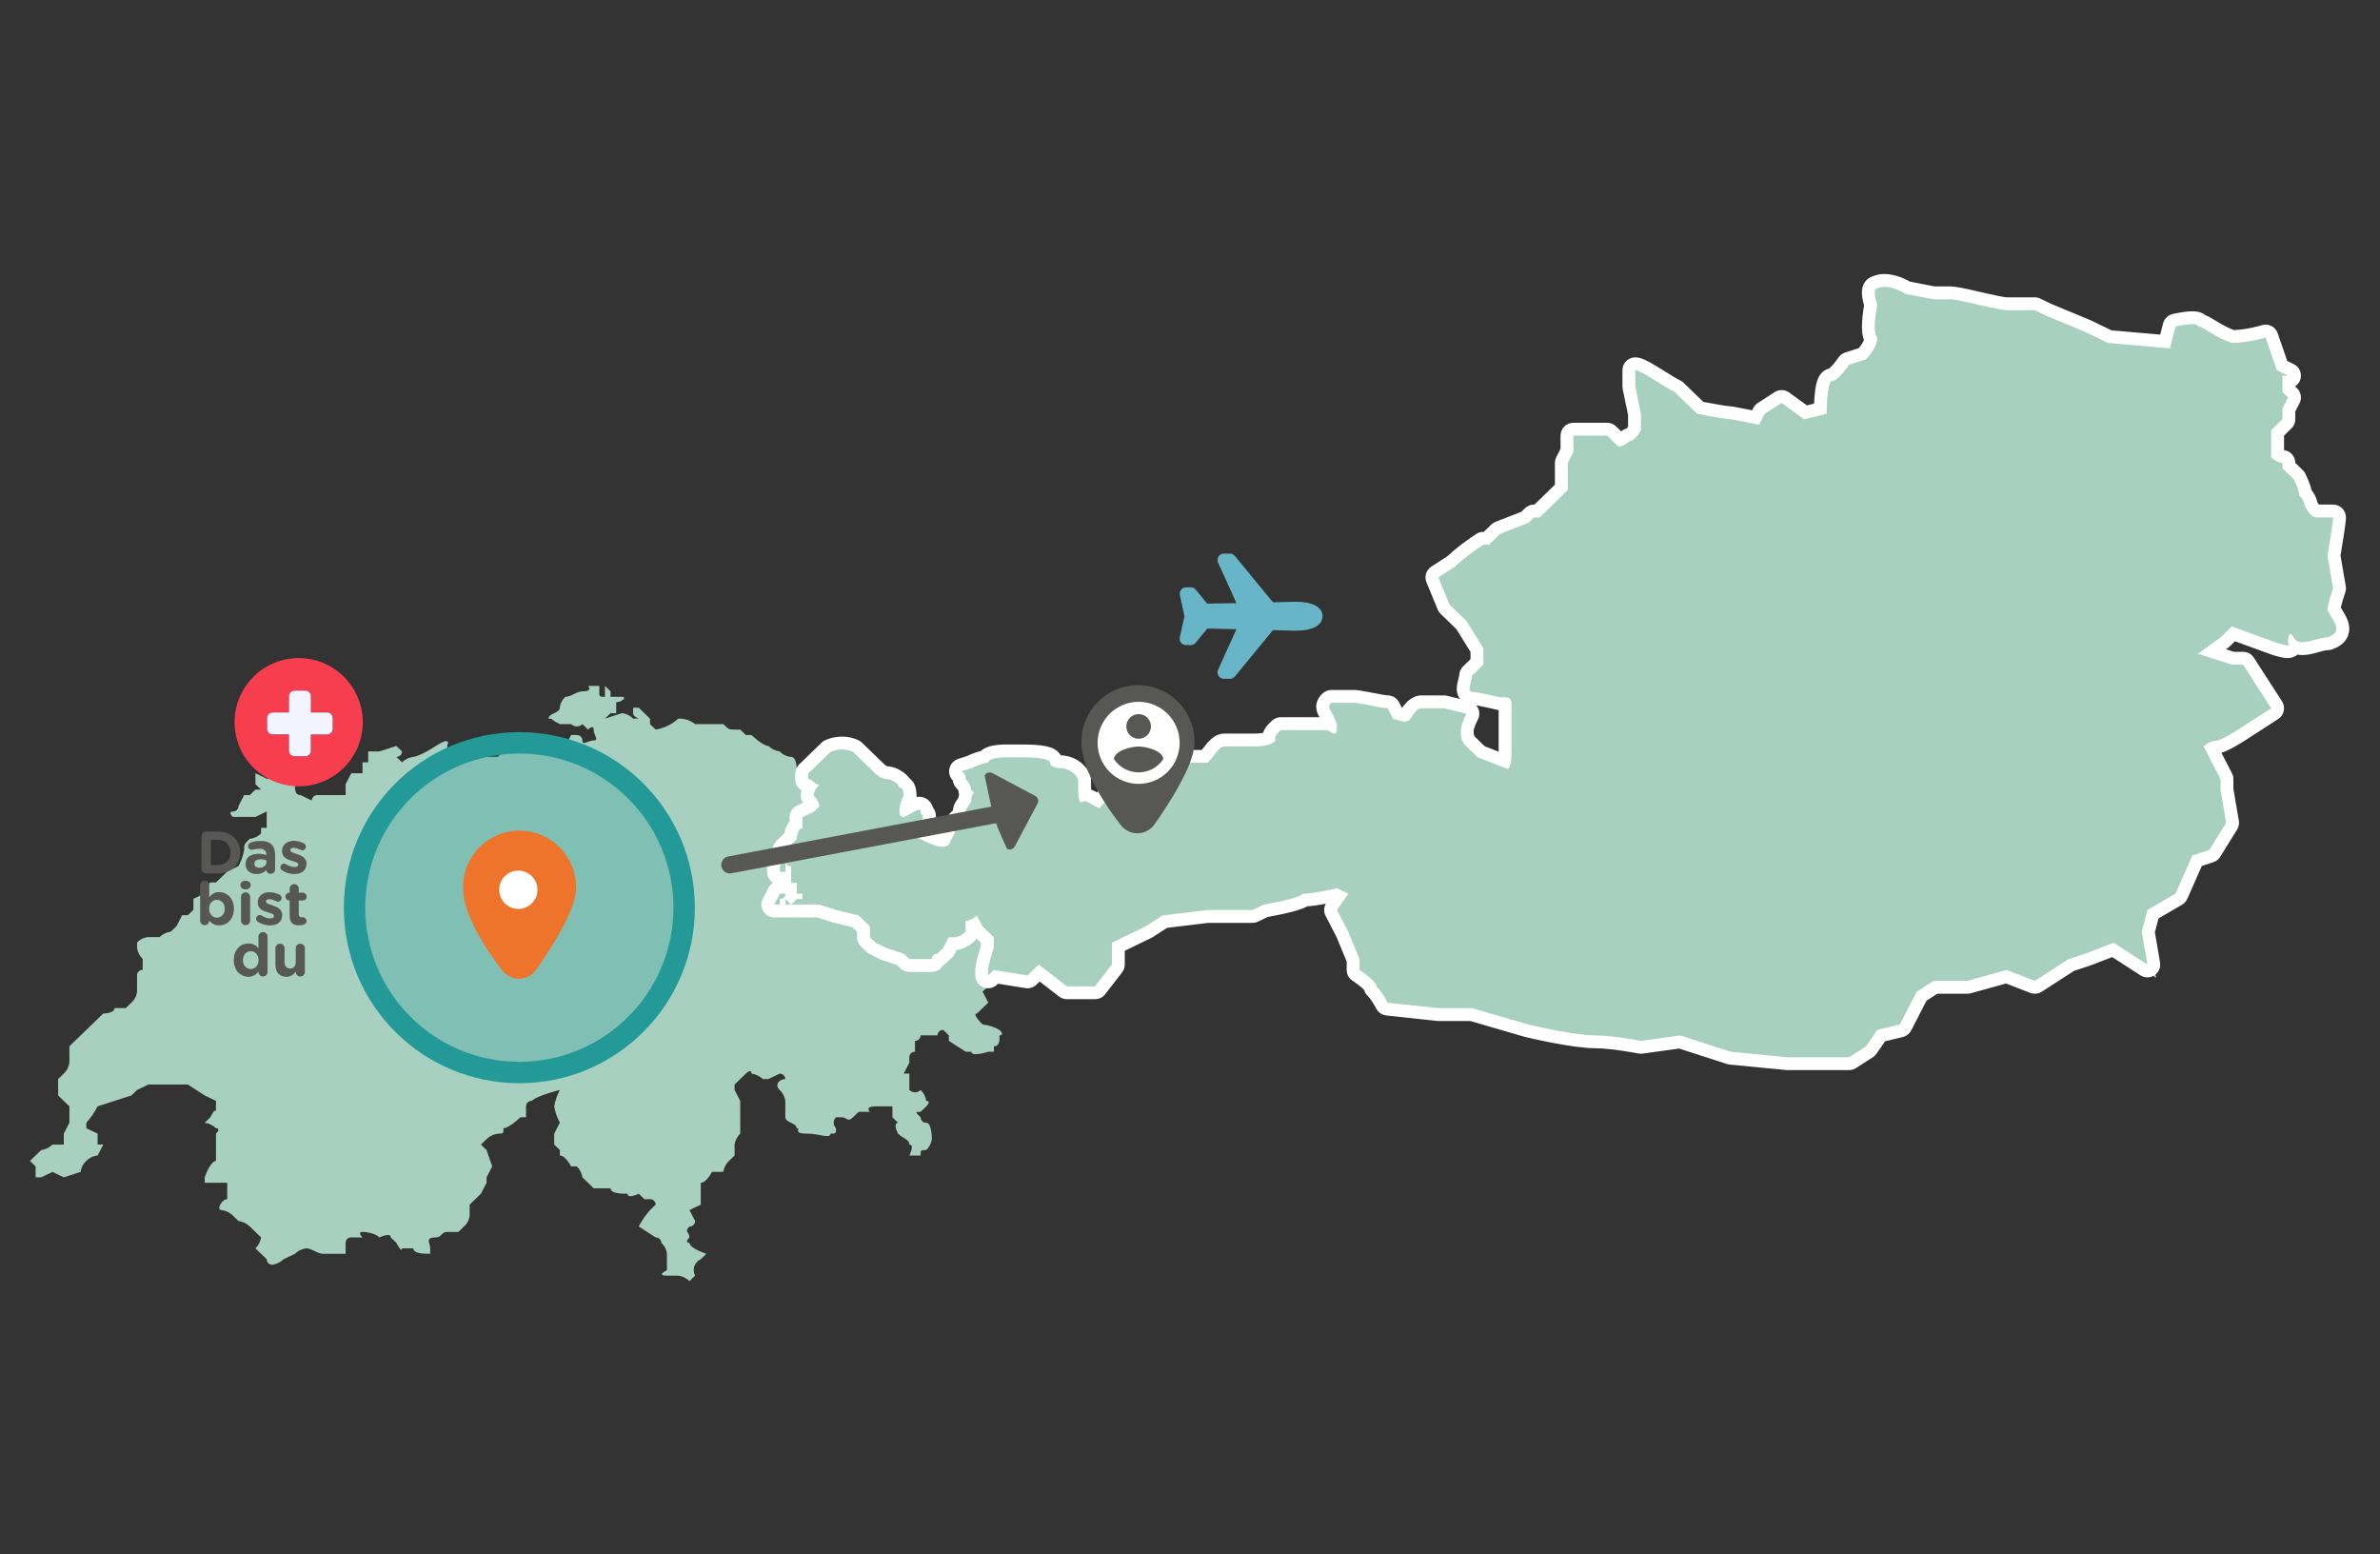 <svg width="556" height="363" viewBox="0 0 556 363" fill="none" xmlns="http://www.w3.org/2000/svg">
<rect x="0" y="0" width="556" height="363" fill="#333333" stroke="none"/>
<g id="visual_CH-Int_de">
<g id="Frame" clip-path="url(#clip0)">
<path id="Path 922" fill-rule="evenodd" clip-rule="evenodd" d="M47.824 255.855L50.454 257.128V259.679C50.454 259.679 50.454 258.404 49.137 260.954L47.82 262.229C48.813 262.359 49.736 262.807 50.454 263.505C50.454 263.505 51.771 263.505 50.454 264.78V271.155C49.137 271.155 47.82 274.981 47.82 274.981V276.255H53.088V280.085C51.771 280.085 50.454 282.636 51.771 282.636C52.763 282.766 53.687 283.213 54.404 283.911L55.721 285.186C56.714 285.316 57.637 285.763 58.355 286.461L60.989 289.012C60.847 289.985 60.383 290.883 59.672 291.563L62.306 294.114C62.304 294.286 62.337 294.456 62.403 294.614C62.469 294.773 62.566 294.916 62.69 295.036C62.813 295.155 62.959 295.248 63.12 295.309C63.28 295.37 63.452 295.398 63.623 295.39C64.616 295.26 65.54 294.812 66.257 294.114L68.891 292.839C69.609 292.141 70.532 291.694 71.525 291.564C72.842 291.564 74.159 292.839 75.476 292.839H80.743V290.288C80.741 290.116 80.774 289.946 80.84 289.788C80.906 289.63 81.004 289.486 81.127 289.367C81.25 289.248 81.397 289.155 81.557 289.094C81.718 289.033 81.889 289.006 82.06 289.013H84.694C84.694 289.013 83.377 287.738 84.694 287.738C84.694 287.738 87.328 287.738 88.645 289.013C88.645 289.013 91.279 287.738 91.279 289.013L92.596 290.288C92.596 290.288 93.913 292.839 93.913 291.563H96.547C96.547 292.838 99.181 292.838 100.498 292.838V291.563C100.498 290.288 99.181 289.012 101.815 289.012C103.132 289.012 103.132 287.737 104.448 287.737H107.082L108.399 286.462C109.147 285.811 109.618 284.898 109.716 283.911V281.36L111.033 280.085L112.35 278.81L113.667 276.259V274.983L114.984 272.432L113.667 268.606L112.354 267.331L113.671 266.056C114.389 265.358 115.313 264.911 116.305 264.781C117.622 264.781 117.622 264.781 117.622 263.506C118.939 263.506 121.573 260.955 121.573 260.955H122.89V258.403C122.888 258.231 122.921 258.061 122.987 257.903C123.053 257.745 123.151 257.601 123.274 257.482C123.397 257.363 123.544 257.27 123.704 257.209C123.864 257.148 124.036 257.121 124.207 257.128C125.524 255.853 130.791 254.577 130.791 254.577C130.148 255.773 129.704 257.065 129.474 258.403C129.704 259.741 130.148 261.033 130.791 262.229L129.474 264.78V267.331L130.791 268.606V269.881C132.108 269.881 133.425 272.432 133.425 272.432H134.742C135.453 273.112 135.917 274.01 136.059 274.983L138.693 277.534H142.644C142.644 278.809 145.278 278.809 146.595 278.809C146.595 280.084 149.229 278.809 149.229 278.809L150.546 280.084H151.854C152.025 280.079 152.195 280.108 152.354 280.17C152.514 280.231 152.659 280.324 152.782 280.443C152.905 280.562 153.002 280.704 153.069 280.862C153.136 281.019 153.171 281.188 153.171 281.359L151.854 282.636C150.817 283.794 149.932 285.08 149.22 286.462L153.171 289.013C153.342 289.008 153.512 289.037 153.671 289.099C153.831 289.16 153.976 289.253 154.099 289.372C154.221 289.491 154.319 289.633 154.386 289.791C154.452 289.948 154.487 290.117 154.487 290.288C155.235 290.939 155.706 291.852 155.804 292.839V296.665C155.804 296.665 153.171 297.94 155.804 297.94H158.438C159.43 298.07 160.354 298.517 161.072 299.215L162.389 297.94C162.208 297.606 162.098 297.237 162.066 296.858C162.035 296.479 162.083 296.097 162.207 295.738C162.33 295.378 162.528 295.048 162.786 294.768C163.044 294.489 163.357 294.266 163.706 294.114L165.023 292.839C165.023 292.839 161.072 291.564 161.072 290.288C161.072 290.288 159.755 290.288 161.072 289.013C161.072 287.738 159.755 287.738 161.072 286.462C161.243 286.467 161.413 286.438 161.572 286.376C161.732 286.315 161.877 286.222 162 286.103C162.123 285.984 162.22 285.842 162.287 285.684C162.354 285.527 162.389 285.358 162.389 285.187L161.072 282.636L163.706 281.361V276.255C165.023 276.255 166.34 273.704 166.34 273.704H168.974C169.116 272.731 169.58 271.833 170.291 271.153L171.608 269.878V267.331C171.75 266.358 172.214 265.46 172.925 264.78V257.128L171.608 254.577V253.301L174.244 250.755C174.244 250.755 175.561 249.48 175.561 250.755C176.553 250.884 177.477 251.33 178.195 252.026H179.511L182.145 250.755C182.315 250.75 182.485 250.779 182.644 250.841C182.803 250.902 182.948 250.995 183.071 251.113C183.193 251.232 183.291 251.373 183.358 251.53C183.425 251.687 183.46 251.856 183.461 252.026C182.144 252.026 180.827 253.301 182.144 254.577C182.855 255.257 183.319 256.155 183.461 257.128V260.955C183.461 262.23 186.095 262.23 186.095 263.506C187.412 263.506 184.778 264.781 188.729 264.781C191.363 264.781 193.997 266.056 193.997 264.781C195.314 264.781 195.314 264.781 195.314 263.506C195.137 263.344 194.996 263.147 194.899 262.927C194.803 262.708 194.753 262.47 194.753 262.23C194.753 261.991 194.803 261.753 194.899 261.534C194.996 261.314 195.137 261.117 195.314 260.955H196.631C197.948 260.955 197.948 262.23 199.265 260.955L200.582 259.68H203.216C203.216 259.68 201.899 258.405 204.532 258.405H208.483V260.955L209.8 262.23C209.8 262.23 208.483 262.23 209.8 264.781C211.117 266.056 212.434 266.056 212.434 267.332C213.751 267.332 212.434 269.883 212.434 269.883H215.068C215.068 268.608 215.068 268.608 216.385 268.608C217.096 267.928 217.56 267.03 217.702 266.057C217.702 266.057 217.702 262.231 216.385 262.231C216.214 262.236 216.044 262.207 215.884 262.146C215.725 262.084 215.579 261.991 215.456 261.872C215.333 261.753 215.235 261.61 215.169 261.453C215.102 261.295 215.067 261.126 215.067 260.955C213.75 259.68 213.75 259.68 215.067 259.68L216.384 258.405C216.384 258.405 217.701 257.13 216.384 257.13C216.242 256.157 215.778 255.259 215.067 254.579C214.718 254.928 214.244 255.124 213.75 255.124C213.256 255.124 212.782 254.928 212.433 254.579V250.755H211.116L212.433 248.204V246.924C212.431 246.752 212.464 246.582 212.531 246.423C212.597 246.264 212.695 246.121 212.819 246.002C212.942 245.882 213.089 245.789 213.25 245.729C213.411 245.668 213.582 245.641 213.754 245.649V243.098C213.925 243.105 214.097 243.078 214.257 243.017C214.417 242.956 214.564 242.863 214.687 242.744C214.81 242.625 214.908 242.481 214.974 242.323C215.04 242.165 215.073 241.995 215.071 241.823H219.022C219.02 241.651 219.053 241.481 219.119 241.323C219.185 241.165 219.283 241.021 219.406 240.902C219.529 240.783 219.676 240.69 219.836 240.629C219.996 240.568 220.168 240.541 220.339 240.548L221.654 241.823V243.098L225.605 245.649H226.922C226.922 246.924 230.872 245.649 230.872 245.649H232.189V244.374C233.506 244.374 233.506 243.099 233.506 241.823C233.506 241.823 234.823 241.823 233.506 240.548C232.288 239.863 230.944 239.429 229.555 239.273C229.555 239.273 226.922 236.722 228.239 236.722L230.872 234.171L229.554 231.62L230.871 230.345L229.554 227.793L230.871 226.518C231.15 224.781 231.591 223.073 232.188 221.418V218.867L230.871 217.592L229.554 216.315L228.238 213.764C227.544 214.495 226.608 214.949 225.604 215.039V217.59C224.91 218.321 223.974 218.775 222.97 218.865H221.654L220.337 221.416L219.02 222.691C217.776 223.316 216.444 223.746 215.069 223.966H212.435L211.118 222.691L207.167 221.416L204.533 220.141L203.217 218.866V216.315L200.583 213.764L195.315 212.489L191.364 211.214H180.828L182.145 208.663H183.462V207.388L182.145 206.113V204.838V203.563V202.285L183.461 198.455L186.095 195.904C186.095 195.904 186.095 193.353 187.412 193.353V190.802L190.046 189.527L191.363 188.252C191.221 187.279 190.757 186.381 190.046 185.701C190.188 184.728 190.652 183.83 191.363 183.15C190.046 183.15 190.046 181.875 188.729 181.875C188.558 181.88 188.388 181.851 188.229 181.789C188.069 181.728 187.924 181.635 187.801 181.516C187.678 181.397 187.581 181.255 187.514 181.097C187.447 180.94 187.412 180.771 187.412 180.6L186.095 179.325C186.095 179.325 186.095 176.774 184.778 176.774C183.774 176.684 182.838 176.23 182.144 175.499C181.151 175.369 180.227 174.921 179.51 174.223C178.194 174.223 175.56 171.672 175.56 171.672H174.244L172.927 170.397H171.61C170.293 170.397 170.293 170.397 168.976 169.122H162.391C161.273 168.23 159.868 167.777 158.44 167.847C156.974 169.198 155.142 170.085 153.173 170.398L151.854 169.125V167.85L149.22 165.299H147.903V166.574C147.903 167.849 150.537 167.849 147.903 167.849C147.209 167.118 146.273 166.664 145.269 166.574L141.318 167.849L142.635 166.574H143.954V164.023C145.271 164.023 146.588 162.748 145.271 162.748H142.637V161.473L141.32 160.197V162.748C140.003 162.748 140.003 162.748 140.003 161.473V160.197H137.369C137.369 160.197 138.686 161.473 136.052 161.473C134.735 161.473 133.418 162.748 132.101 162.748C131.353 163.399 130.882 164.312 130.784 165.299C130.784 166.574 128.151 166.574 128.151 167.85C129.467 167.85 128.151 167.85 130.784 169.125H133.418C133.767 169.474 134.241 169.67 134.735 169.67C135.229 169.67 135.703 169.474 136.052 169.125L137.369 170.4C137.369 170.4 138.686 169.125 138.686 170.4C138.686 171.675 140.003 172.951 138.686 172.951C137.369 172.951 136.052 174.226 136.052 172.951C136.054 172.779 136.021 172.609 135.955 172.451C135.889 172.293 135.791 172.149 135.668 172.03C135.545 171.911 135.398 171.818 135.238 171.757C135.078 171.696 134.906 171.669 134.735 171.676H133.418L132.101 174.227C132.103 174.399 132.07 174.569 132.004 174.727C131.938 174.886 131.841 175.029 131.717 175.149C131.594 175.268 131.448 175.361 131.287 175.422C131.127 175.483 130.955 175.51 130.784 175.503H128.154C125.52 175.503 125.52 174.227 124.203 174.227H122.886C122.886 174.227 120.252 171.676 118.935 174.227L116.301 176.778H107.083C105.766 178.053 104.449 174.227 104.449 174.227C104.449 174.227 105.766 171.676 101.816 174.227C97.866 176.778 96.548 176.778 96.548 176.778C95.555 176.909 94.631 177.357 93.914 178.055L92.597 176.78C92.768 176.787 92.939 176.76 93.1 176.699C93.26 176.638 93.407 176.545 93.53 176.426C93.653 176.307 93.751 176.163 93.817 176.005C93.883 175.847 93.916 175.677 93.914 175.505L92.597 174.229L88.646 175.505H86.012V178.055H84.695V180.606H82.061L80.745 183.155V185.706H74.161C73.99 185.699 73.819 185.726 73.658 185.787C73.498 185.848 73.351 185.941 73.228 186.06C73.105 186.179 73.007 186.323 72.941 186.481C72.875 186.639 72.842 186.809 72.844 186.981L70.21 185.706C68.893 185.706 68.893 184.431 68.893 183.155L67.576 180.604L66.259 181.879H62.308L59.674 180.604V183.155L60.991 184.43H59.674L58.354 185.705H57.037L55.724 188.255C55.724 188.426 55.689 188.595 55.622 188.752C55.555 188.91 55.458 189.052 55.335 189.171C55.212 189.29 55.067 189.383 54.907 189.444C54.748 189.506 54.578 189.535 54.407 189.53C54.407 189.53 53.091 189.53 54.407 190.805H59.675L62.309 189.53V193.355H60.992V194.63C60.298 195.361 59.362 195.815 58.358 195.905C57.041 197.18 57.041 197.18 57.041 198.456C56.811 199.794 56.367 201.086 55.724 202.282L53.091 203.557L50.454 206.112H49.137L47.82 207.387V208.662L45.186 209.937V212.488L43.869 213.763H42.554L41.237 216.314L39.92 217.589C38.928 217.719 38.004 218.166 37.286 218.864H34.654C33.65 218.954 32.714 219.408 32.02 220.139V221.414C32.163 222.387 32.626 223.285 33.337 223.965V226.516C33.166 226.511 32.996 226.54 32.837 226.602C32.677 226.663 32.532 226.756 32.409 226.875C32.286 226.994 32.189 227.136 32.122 227.294C32.055 227.451 32.02 227.62 32.02 227.791V231.617C31.922 232.604 31.451 233.517 30.703 234.168L29.386 235.443H26.754C26.754 236.718 24.12 236.718 24.12 236.718L21.486 239.269L16.218 244.369V248.195C16.078 249.171 15.614 250.073 14.902 250.755L13.585 252.026V255.855L14.902 257.13L16.219 258.405V262.231L14.902 264.782V267.333H12.268C11.55 268.031 10.627 268.478 9.634 268.608L8.317 269.883L7 271.155L8.317 272.43V274.981H9.634L12.268 273.706L14.902 274.981L18.853 273.706C18.951 272.719 19.422 271.806 20.17 271.155C20.864 270.424 21.8 269.97 22.804 269.88L24.121 267.329H22.804V264.78L20.17 263.505V262.229C21.207 261.071 22.092 259.785 22.804 258.403L26.754 257.128L30.704 255.855L32.021 254.58L34.654 253.301H43.872L47.824 255.855Z" fill="#A8D0C0"/>
<g id="Das bist du">
<path d="M47.087 202.922C47.087 203.524 47.563 204 48.165 204H50.909C53.989 204 56.117 201.858 56.117 199.1V199.072C56.117 196.314 53.989 194.2 50.909 194.2H48.165C47.563 194.2 47.087 194.676 47.087 195.278V202.922ZM49.243 202.054V196.146H50.909C52.673 196.146 53.863 197.364 53.863 199.1V199.128C53.863 200.864 52.673 202.054 50.909 202.054H49.243Z" fill="#575756"/>
<path d="M59.943 204.14C60.978 204.14 61.693 203.762 62.211 203.188V203.202C62.211 203.65 62.617 204.084 63.233 204.084C63.806 204.084 64.269 203.636 64.269 203.062V199.646C64.269 198.638 64.016 197.812 63.456 197.252C62.925 196.72 62.084 196.412 60.922 196.412C59.928 196.412 59.2 196.552 58.529 196.804C58.193 196.93 57.955 197.252 57.955 197.63C57.955 198.12 58.346 198.498 58.837 198.498C58.934 198.498 59.019 198.484 59.145 198.442C59.55 198.316 60.026 198.232 60.614 198.232C61.678 198.232 62.224 198.722 62.224 199.604V199.73C61.693 199.548 61.147 199.422 60.391 199.422C58.612 199.422 57.367 200.178 57.367 201.816V201.844C57.367 203.328 58.529 204.14 59.943 204.14ZM60.587 202.67C59.901 202.67 59.425 202.334 59.425 201.76V201.732C59.425 201.06 59.984 200.696 60.895 200.696C61.413 200.696 61.889 200.808 62.252 200.976V201.354C62.252 202.124 61.581 202.67 60.587 202.67Z" fill="#575756"/>
<path d="M68.732 204.14C70.356 204.14 71.602 203.384 71.602 201.718V201.69C71.602 200.318 70.384 199.814 69.334 199.464C68.522 199.184 67.808 198.988 67.808 198.568V198.54C67.808 198.246 68.074 198.022 68.592 198.022C69.04 198.022 69.614 198.204 70.216 198.498C70.356 198.568 70.454 198.596 70.608 198.596C71.084 198.596 71.462 198.232 71.462 197.756C71.462 197.392 71.266 197.112 70.958 196.958C70.23 196.594 69.418 196.384 68.634 196.384C67.122 196.384 65.89 197.238 65.89 198.764V198.792C65.89 200.248 67.08 200.738 68.13 201.046C68.956 201.298 69.684 201.452 69.684 201.914V201.942C69.684 202.278 69.404 202.502 68.788 202.502C68.186 202.502 67.472 202.278 66.758 201.83C66.646 201.76 66.492 201.718 66.338 201.718C65.862 201.718 65.498 202.082 65.498 202.558C65.498 202.894 65.68 203.146 65.904 203.286C66.814 203.874 67.808 204.14 68.732 204.14Z" fill="#575756"/>
<path d="M46.754 215.02C46.754 215.608 47.23 216.084 47.818 216.084C48.406 216.084 48.882 215.608 48.882 215.034V215.02C49.386 215.622 50.086 216.14 51.22 216.14C52.998 216.14 54.636 214.768 54.636 212.262V212.234C54.636 209.728 52.97 208.356 51.22 208.356C50.114 208.356 49.4 208.874 48.882 209.574V206.76C48.882 206.172 48.406 205.696 47.818 205.696C47.23 205.696 46.754 206.172 46.754 206.76V215.02ZM50.674 214.334C49.68 214.334 48.854 213.508 48.854 212.262V212.234C48.854 210.988 49.68 210.162 50.674 210.162C51.668 210.162 52.508 210.988 52.508 212.234V212.262C52.508 213.522 51.668 214.334 50.674 214.334Z" fill="#575756"/>
<path d="M56.173 206.732C56.173 207.348 56.691 207.74 57.363 207.74C58.035 207.74 58.553 207.348 58.553 206.732V206.704C58.553 206.088 58.035 205.71 57.363 205.71C56.691 205.71 56.173 206.088 56.173 206.704V206.732ZM56.299 215.02C56.299 215.608 56.775 216.084 57.363 216.084C57.951 216.084 58.427 215.608 58.427 215.02V209.476C58.427 208.888 57.951 208.412 57.363 208.412C56.775 208.412 56.299 208.888 56.299 209.476V215.02Z" fill="#575756"/>
<path d="M63.058 216.14C64.682 216.14 65.928 215.384 65.928 213.718V213.69C65.928 212.318 64.71 211.814 63.66 211.464C62.848 211.184 62.134 210.988 62.134 210.568V210.54C62.134 210.246 62.4 210.022 62.918 210.022C63.366 210.022 63.94 210.204 64.542 210.498C64.682 210.568 64.78 210.596 64.934 210.596C65.41 210.596 65.788 210.232 65.788 209.756C65.788 209.392 65.592 209.112 65.284 208.958C64.556 208.594 63.744 208.384 62.96 208.384C61.448 208.384 60.216 209.238 60.216 210.764V210.792C60.216 212.248 61.406 212.738 62.456 213.046C63.282 213.298 64.01 213.452 64.01 213.914V213.942C64.01 214.278 63.73 214.502 63.114 214.502C62.512 214.502 61.798 214.278 61.084 213.83C60.972 213.76 60.818 213.718 60.664 213.718C60.188 213.718 59.824 214.082 59.824 214.558C59.824 214.894 60.006 215.146 60.23 215.286C61.14 215.874 62.134 216.14 63.058 216.14Z" fill="#575756"/>
<path d="M69.85 216.126C70.312 216.126 70.676 216.07 71.068 215.916C71.362 215.804 71.614 215.496 71.614 215.118C71.614 214.628 71.208 214.236 70.732 214.236C70.69 214.236 70.55 214.25 70.48 214.25C70.004 214.25 69.794 214.012 69.794 213.522V210.316H70.732C71.236 210.316 71.642 209.91 71.642 209.406C71.642 208.902 71.236 208.496 70.732 208.496H69.794V207.558C69.794 206.97 69.318 206.494 68.73 206.494C68.142 206.494 67.666 206.97 67.666 207.558V208.496H67.596C67.092 208.496 66.686 208.902 66.686 209.406C66.686 209.91 67.092 210.316 67.596 210.316H67.666V213.872C67.666 215.608 68.548 216.126 69.85 216.126Z" fill="#575756"/>
<path d="M62.503 218.76C62.503 218.172 62.027 217.696 61.439 217.696C60.851 217.696 60.375 218.172 60.375 218.76V221.476C59.871 220.874 59.171 220.356 58.037 220.356C56.259 220.356 54.621 221.728 54.621 224.234V224.262C54.621 226.768 56.287 228.14 58.037 228.14C59.143 228.14 59.857 227.622 60.375 226.922V227.02C60.375 227.608 60.851 228.084 61.439 228.084C62.027 228.084 62.503 227.608 62.503 227.02V218.76ZM58.583 222.162C59.577 222.162 60.403 222.988 60.403 224.234V224.262C60.403 225.508 59.577 226.334 58.583 226.334C57.589 226.334 56.749 225.508 56.749 224.262V224.234C56.749 222.974 57.589 222.162 58.583 222.162Z" fill="#575756"/>
<path d="M71.222 221.476C71.222 220.888 70.746 220.412 70.158 220.412C69.57 220.412 69.094 220.888 69.094 221.476V224.682C69.094 225.69 68.576 226.208 67.764 226.208C66.952 226.208 66.476 225.69 66.476 224.682V221.476C66.476 220.888 66 220.412 65.412 220.412C64.824 220.412 64.348 220.888 64.348 221.476V225.354C64.348 227.076 65.286 228.14 66.896 228.14C67.974 228.14 68.604 227.566 69.094 226.936V227.02C69.094 227.608 69.57 228.084 70.158 228.084C70.746 228.084 71.222 227.608 71.222 227.02V221.476Z" fill="#575756"/>
</g>
<circle id="Ellipse 125" cx="121.325" cy="212" r="38.5" fill="#239A98" fill-opacity="0.3" stroke="#239A98" stroke-width="5"/>
<g id="YOU">
<path id="Vector 2" d="M110.15 208.5C108.95 211.7 116.65 222.167 120.65 227C123.817 223.333 130.55 214.5 132.15 208.5C134.15 201 128.15 197.5 120.65 197C113.15 196.5 111.65 204.5 110.15 208.5Z" fill="#EE742B"/>
<path id="Path 519" d="M125.644 196.856C124.349 196.321 122.965 196.034 121.566 196.011C121.498 196.004 121.429 196 121.36 196C118.386 196 115.535 197.188 113.434 199.299C111.333 201.409 110.153 204.269 110.15 207.251V207.252C110.15 210.43 111.71 214.098 113.451 217.252C115.236 220.485 117.406 223.516 118.988 225.515C120.181 227.023 122.461 226.945 123.565 225.4C125.124 223.218 127.331 219.898 129.159 216.597C130.073 214.948 130.911 213.268 131.526 211.716C132.122 210.211 132.588 208.633 132.588 207.252L132.588 207.249C132.585 205.77 132.293 204.307 131.727 202.942C131.161 201.577 130.333 200.336 129.289 199.292C128.246 198.248 127.007 197.42 125.644 196.856Z" stroke="#EE742B" stroke-width="4" stroke-linejoin="round"/>
<path id="Ellipse 23" d="M121.092 212.287C123.561 212.287 125.563 210.285 125.563 207.816C125.563 205.347 123.561 203.345 121.092 203.345C118.623 203.345 116.621 205.347 116.621 207.816C116.621 210.285 118.623 212.287 121.092 212.287Z" fill="white"/>
</g>
<g id="Path 923">
<path id="Vector" fill-rule="evenodd" clip-rule="evenodd" d="M432.425 248.431H431.983H429.354H417.522H417.45L417.377 248.424L404.23 247.15L404.068 247.134L403.914 247.084L392.408 243.369L383.546 244.596L383.299 244.63L383.055 244.583C382.991 244.57 376.575 243.336 372.822 243.336C367.446 243.336 357.13 240.853 356.693 240.747L356.66 240.739L356.628 240.73L343.686 236.968H336.011H335.93L335.85 236.96L324.018 235.686L323.216 235.6L322.846 234.883C322.51 234.234 321.435 232.352 320.506 231.452L320.049 231.01V230.542C319.943 230.376 319.565 229.878 318.405 228.971C317.577 228.323 316.799 227.818 316.791 227.813L316.106 227.37L316.106 226.553V224.304L313.614 218.269L311.014 213.232L310.602 212.434L311.111 211.694L312.75 209.312L312.171 209.031C310.838 209.337 307.31 210.103 304.976 210.211C304.24 210.676 302.837 211.235 299.692 211.938C297.927 212.333 296.294 212.617 295.715 212.715L293.28 213.894L292.971 214.044H292.626H282.2L272.115 215.265L268.462 217.625L268.384 217.675L268.302 217.715L261.26 221.126V225.28V225.793L260.946 226.198L257.002 231.292L256.551 231.874H255.816H249.242H248.729L248.323 231.56L242.778 227.262L241.083 228.904L240.543 229.428L239.8 229.308L232.655 228.154L231.88 228.905L229.336 231.368V227.827V226.553C229.336 225.241 230.257 222.377 230.652 221.21V219.547L229.793 218.716L228.478 217.442L228.302 217.271L228.19 217.053L227.662 216.03C227.458 216.132 227.263 216.215 227.078 216.283V217.638V218.273L226.622 218.715C224.92 220.364 223.145 220.412 222.948 220.412H222.548L221.652 222.147L221.539 222.365L221.363 222.536L220.048 223.81L219.563 224.28L219.19 224.248V225.506H217.69H215.061H212.431H211.824L211.388 225.084L210.323 224.053L206.711 222.886L206.612 222.854L206.518 222.809L203.889 221.536L203.672 221.431L203.499 221.263L202.185 219.989L201.729 219.547V218.912V217L199.849 215.179L194.987 214.002L194.933 213.989L194.879 213.971L191.16 212.77H188.767H188.526H184.822H183.693H182.193H180.879H178.417L179.546 210.583L180.86 208.036L181.279 207.223H182.008V206.455L182.802 207.223H183.322V206.176V205.129H182.193H180.693V203.629V202.356V202.105L180.775 201.867L182.09 198.046L182.207 197.707L182.465 197.457L184.678 195.313C184.708 195.031 184.759 194.688 184.849 194.339C185.095 193.389 185.511 192.81 185.952 192.461V190.893V189.953L186.798 189.543L189.211 188.375L189.748 187.854C189.563 187.482 189.246 187.077 189.038 186.876L188.581 186.434V185.799C188.581 185.058 188.827 184.367 189.137 183.788C189.102 183.755 189.069 183.723 189.038 183.692C188.959 183.616 188.853 183.513 188.803 183.48C188.796 183.479 188.784 183.478 188.767 183.478H187.267V181.978V180.705V180.069L187.723 179.627C190.353 177.08 192.981 174.533 192.981 174.533L193.154 174.365L193.371 174.26C193.523 174.187 194.903 173.544 196.752 173.544C197.885 173.544 198.957 173.785 199.938 174.26L200.155 174.365L200.328 174.533C201.642 175.806 204.269 178.35 205.584 179.625C205.948 179.97 206.702 180.478 207.172 180.478C209.04 180.478 210.666 182.001 210.845 182.174L211.302 182.616V182.798C211.562 182.951 211.862 183.19 212.109 183.579C212.455 184.122 212.616 184.827 212.616 185.799V186.163L212.449 186.487C211.93 187.492 211.719 188.342 211.654 188.923C211.899 188.788 212.129 188.658 212.348 188.534C213.347 187.967 214.007 187.592 214.722 187.592C215.535 187.592 216.404 188.127 216.542 189.291C217.09 189.78 217.175 190.384 217.137 190.837C217.101 191.275 216.933 191.769 216.553 192.54C216.513 193.494 216.326 194.277 216.17 194.858C217.647 195.569 219.222 196.289 220.173 196.289C220.311 196.289 220.403 196.273 220.466 196.253L220.958 195.3L221.566 194.122C222.468 191.515 222.879 190.855 223.955 190.244C223.998 190.22 224.039 190.196 224.08 190.172C224.093 188.976 224.176 188.585 224.732 187.779C224.889 187.55 225.096 187.249 225.402 186.683C225.429 186.149 225.512 185.727 225.626 185.387L225.352 185.121L225.391 184.546C225.375 184.411 225.262 183.761 224.534 183.056L224.078 182.614V181.978C224.078 181.682 224.018 181.574 224.011 181.562C224.003 181.548 223.984 181.532 223.92 181.482C223.217 180.931 223.165 180.307 223.246 179.88C223.322 179.477 223.581 178.936 224.38 178.643C224.539 178.585 224.736 178.526 225.034 178.437C225.346 178.343 225.767 178.217 226.335 178.035C227.929 177.272 229.1 176.93 229.855 176.778C230.07 176.524 230.373 176.277 230.799 176.071C231.264 175.846 231.843 175.68 232.569 175.562C233.661 175.386 234.735 175.384 234.78 175.384H238.725C239.376 175.384 241.106 175.384 242.665 175.552C243.624 175.655 244.371 175.803 244.95 176.005C246.225 176.45 246.64 177.188 246.757 177.756C247.036 177.85 247.536 177.929 247.932 177.931C248.072 177.931 251.491 177.969 253.204 181.29L253.371 181.614V181.978C253.371 183.168 253.371 184.196 253.409 185.026C253.419 185.243 253.431 185.428 253.444 185.585C254.343 185.673 255.237 186.201 256.104 186.713C256.208 186.774 256.329 186.846 256.451 186.917C257.565 185.846 258.72 184.818 260.038 184.446C260.122 184.242 260.225 184.107 260.281 184.033C260.917 183.197 262.109 183.025 263.703 183.025H263.882L264.056 183.068C265.923 183.52 267.014 183.972 267.736 184.272C267.883 184.333 268.043 184.4 268.165 184.446C268.367 184.283 268.697 183.967 269.058 183.618C270.394 181.043 270.694 180.753 273.35 179.46C274.495 178.351 274.552 178.295 275.807 177.08L276.243 176.658H276.85H281.458C281.712 176.362 281.978 176.019 282.238 175.683C283.321 174.284 284.441 172.837 286.053 172.837H292.626C293.487 172.837 295.344 172.837 296.402 172.291C296.431 171.883 296.509 171.504 296.717 171.101C296.994 170.565 297.407 170.165 298.157 169.438L298.593 169.016H299.2H305.774H309.717C310.094 169.016 310.436 169.098 310.742 169.216C310.337 168.149 309.948 167.461 309.653 166.941C309.312 166.338 309.017 165.818 308.99 165.161C308.95 164.204 309.503 163.541 309.989 163.071L310.425 162.648H311.033H316.291C317.039 162.648 318.388 162.899 320.52 163.312C321.848 163.57 323.666 163.922 324.179 163.922H325.092L325.512 164.734L326.471 166.591C326.755 166.658 327.02 166.744 327.269 166.824C327.59 166.928 327.921 167.035 328.123 167.035C328.161 167.035 328.199 167.035 328.259 167C328.423 166.714 328.707 166.25 329.074 165.777C330.027 164.546 331.034 163.922 332.067 163.922H337.326H337.505L337.679 163.964L342.938 165.238L344.794 165.687L343.918 167.384C343.364 168.459 342.77 169.975 342.77 170.516C342.77 171.708 342.77 172.428 343.628 173.259L346.039 175.595L351.487 177.706C351.548 177.269 351.602 176.604 351.602 175.61V169.242V164.375H350.472H350.293L350.119 164.332C348.008 163.821 344.682 163.101 343.899 163.101C343.228 163.101 342.647 162.829 342.264 162.334C341.529 161.386 341.847 160.154 342.155 158.962C342.264 158.54 342.399 158.014 342.399 157.78V157.145L342.856 156.703L345.029 154.598V151.839L341.408 145.993L337.597 142.301L337.373 142.084L337.254 141.796L334.624 135.428L334.148 134.274L335.197 133.596L339.02 131.127C341.72 128.545 345.551 126.06 345.715 125.954L346.086 125.715H346.529H347.236L349.429 123.59L349.647 123.379L349.93 123.269L356.221 120.831L357.317 119.769L357.753 119.347H358.361H359.068L364.749 113.843V108.111V107.747L364.916 107.423L366.063 105.2V101.743V100.243H367.563H375.452H376.059L376.496 100.666C376.496 100.666 377.46 101.6 378.563 102.668C378.961 102.499 379.406 102.186 379.669 101.937L380.105 101.507L380.639 101.515C380.922 101.374 381.455 100.731 381.84 100.082V96.802L380.556 90.584L380.525 90.434V90.281V86.46V84.96H382.025C383.133 84.96 384.627 85.822 388.024 87.938C389.439 88.819 390.901 89.73 391.881 90.204L392.098 90.309L392.271 90.477C393.358 91.53 396.242 94.323 397.209 95.26C399.872 95.769 403.61 96.422 404.375 96.422H404.519L404.66 96.45L410.13 97.51L410.93 95.96L411.114 95.605L411.449 95.389L415.393 92.841L416.257 92.284L417.089 92.888L421.786 96.301L425.244 95.464C425.265 94.721 425.307 93.715 425.394 92.7C425.497 91.507 425.642 90.541 425.827 89.826C425.962 89.302 426.123 88.889 426.32 88.562C426.811 87.746 427.467 87.547 427.891 87.513C428.032 87.436 428.548 87.102 429.54 85.915C430.214 85.107 430.742 84.343 430.747 84.336L431.036 83.916L431.522 83.759L435.111 82.6C435.74 81.918 436.815 80.519 437.022 79.237C436.491 78.248 436.353 76.698 436.57 74.38C436.693 73.076 436.9 71.869 437.011 71.269C436.915 70.954 436.783 70.486 436.674 69.98C436.339 68.419 436.417 67.404 436.927 66.689C437.224 66.273 437.655 65.996 438.146 65.897C438.78 65.634 439.486 65.5 440.251 65.5C442.587 65.5 444.892 66.739 445.683 67.209L451.847 68.404H455.648C457.069 68.404 461.667 69.5 462.574 69.72C464.686 70.231 468.012 70.951 468.794 70.951H475.367H475.711L476.021 71.1L478.612 72.356L487.775 76.16L487.815 76.176L487.854 76.195L492.864 78.622L505.785 79.76L506.783 75.896L507.008 75.025L507.882 74.813C507.985 74.788 510.413 74.205 512.13 74.205C512.734 74.205 513.22 74.275 513.616 74.419C513.94 74.537 514.217 74.712 514.435 74.931C515.163 75.165 515.939 75.637 516.902 76.222C518.174 76.996 519.745 77.952 521.619 78.59C525.191 78.541 528.773 77.403 528.81 77.391L530.209 76.942L530.688 78.331L533.115 85.382L535.182 86.384L534.713 88.428V90.919L535.572 91.75L536.373 92.526L535.861 93.516L534.713 95.74V97.922V98.558L534.257 98.999L532.085 101.105V103.016V106.124C532.46 106.382 532.908 106.611 533.213 106.611H534.713V108.111V108.749C535.211 109.231 536.049 110.043 536.887 110.854L537.063 111.025L537.176 111.243C537.39 111.66 538.349 113.575 538.598 115.093C539.542 116.179 539.838 117.246 539.931 117.839C540.322 118.515 540.886 119.204 541.175 119.347H543.731H545.045H546.545V120.847C546.545 122.109 545.55 128.027 545.253 129.761L546.524 137.149L546.589 137.528L546.464 137.891C545.948 139.392 545.396 141.291 545.262 142.175C545.438 142.487 545.634 142.807 545.825 143.12C546.725 144.592 547.745 146.259 547.125 147.932C546.725 149.013 545.765 149.785 544.192 150.293L543.967 150.365H543.731C543.058 150.365 542.119 150.625 541.21 150.877C540.108 151.182 538.968 151.497 537.888 151.497C537.201 151.497 536.636 151.368 536.174 151.161C536.04 151.484 535.609 152.205 534.431 152.205C533.489 152.205 531.902 151.716 531.438 151.566L531.413 151.558L531.387 151.549L521.751 148.048L519.796 149.943L519.719 150.016L519.634 150.079L516.762 152.165L521.617 153.733H524.011H524.828L525.271 154.42L531.845 164.609L532.658 165.868L531.399 166.682L523.51 171.776C523.468 171.803 522.468 172.448 521.286 173.102C518.947 174.397 518 174.563 517.438 174.563C517.242 174.563 516.988 174.657 516.731 174.792L520.085 181.29L520.252 181.614V181.978V184.397L521.545 191.912L521.642 192.473L521.342 192.957L517.399 199.325L517.108 199.793L516.584 199.962L513.279 201.029L509.607 209.33L509.41 209.776L508.989 210.02L502.957 213.526L501.879 217.701L503.139 225.026L503.719 228.394L500.847 226.54L493.602 221.861L487.742 224.131L487.702 224.147L487.661 224.16L483.904 225.373L476.181 230.361L475.538 230.776L474.825 230.499L468.715 228.132L459.992 230.546L459.795 230.6H459.591H452.145L448.909 232.691L446.463 237.43L445.149 239.977L444.835 240.586L444.169 240.747L439.467 241.886L437.163 245.234L436.993 245.481L436.741 245.643L432.796 248.191L432.425 248.431Z" fill="#A8D0C0"/>
<path id="Vector_2" fill-rule="evenodd" clip-rule="evenodd" d="M440.251 67C439.662 67 439.083 67.102 438.557 67.357C437.242 67.357 438.557 71.177 438.557 71.177C438.557 71.177 437.242 77.545 438.557 78.819C438.557 81.366 435.927 83.913 435.927 83.913C435.927 83.913 435.927 83.913 431.983 85.186C431.983 85.186 429.354 89.007 428.039 89.007C426.725 89.007 426.725 96.649 426.725 96.649C426.725 96.649 426.725 96.649 421.466 97.922C421.466 97.922 421.466 97.922 416.207 94.102C416.207 94.102 416.207 94.102 412.263 96.649C412.263 96.649 412.263 96.649 410.948 99.196L404.375 97.922C403.06 97.922 396.486 96.649 396.486 96.649C396.486 96.649 392.543 92.828 391.228 91.554C388.598 90.281 383.34 86.46 382.025 86.46C382.025 86.46 382.025 86.46 382.025 90.281C382.025 90.281 382.025 90.281 383.34 96.649C383.34 96.649 383.34 96.649 383.34 100.469C383.34 100.469 382.025 103.016 380.711 103.016C380.711 103.016 379.396 104.29 378.081 104.29C376.766 103.016 375.452 101.743 375.452 101.743C375.452 101.743 375.452 101.743 367.564 101.743C367.564 101.743 367.564 104.29 367.564 105.564C367.564 105.564 367.564 105.564 366.249 108.111C366.249 108.111 366.249 108.111 366.249 114.479C366.249 114.479 366.249 114.479 359.676 120.847C359.676 120.847 359.676 120.847 358.361 120.847L357.047 122.12L350.473 124.667C350.473 124.667 350.473 124.667 347.844 127.215C346.529 127.215 346.529 127.215 346.529 127.215C346.529 127.215 342.585 129.762 339.956 132.309C339.956 132.309 339.956 132.309 336.011 134.856C336.011 134.856 336.011 134.856 338.64 141.224C338.64 141.224 338.64 141.224 342.585 145.045C342.585 145.045 342.585 145.045 346.529 151.412C346.529 151.412 346.529 151.412 346.529 155.233L343.899 157.78C343.899 159.054 342.585 161.601 343.899 161.601C345.214 161.601 350.473 162.875 350.473 162.875H351.788C353.102 162.875 353.102 164.148 353.102 164.148C353.102 164.148 353.102 164.148 353.102 169.242C353.102 169.242 353.102 170.516 353.102 175.61C353.102 179.007 352.518 179.573 352.128 179.573C351.934 179.573 351.788 179.431 351.788 179.431L345.214 176.884L342.585 174.337C341.27 173.063 341.27 171.79 341.27 170.516C341.27 169.242 342.585 166.695 342.585 166.695L337.326 165.422C337.326 165.422 333.382 165.422 332.067 165.422C330.753 165.422 329.438 167.969 329.438 167.969C329 168.393 328.562 168.535 328.123 168.535C327.247 168.535 326.37 167.969 325.494 167.969L324.179 165.422C322.865 165.422 317.606 164.148 316.291 164.148C316.291 164.148 313.662 164.148 311.033 164.148C309.717 165.422 311.033 165.422 312.347 169.242C312.347 170.88 312.105 171.348 311.726 171.348C311.22 171.348 310.469 170.516 309.717 170.516C308.403 170.516 308.403 170.516 305.774 170.516C303.144 170.516 301.83 170.516 299.2 170.516C297.885 171.79 297.885 171.79 297.885 173.063C296.571 174.337 293.942 174.337 292.627 174.337C291.312 174.337 286.053 174.337 286.053 174.337C284.739 174.337 283.424 176.884 282.109 178.158H276.851C275.535 179.431 275.535 179.431 274.221 180.705C271.592 181.978 271.592 181.978 270.277 184.525C269.166 185.602 268.759 185.996 268.263 185.996C267.585 185.996 266.74 185.261 263.703 184.525C259.76 184.525 262.389 185.799 261.075 185.799C259.76 185.799 258.445 187.073 257.13 188.346C257.13 188.601 257.025 188.703 256.846 188.703C256.131 188.703 254.238 187.073 253.186 187.073C252.953 187.298 252.762 187.404 252.604 187.404C251.871 187.404 251.871 185.122 251.871 181.978C250.557 179.431 247.928 179.431 247.928 179.431C247.928 179.431 245.298 179.431 245.298 178.158C245.298 176.884 240.039 176.884 238.725 176.884H234.78C234.78 176.884 230.836 176.884 230.836 178.158C230.836 178.158 229.522 178.158 226.893 179.431C222.948 180.705 225.578 179.431 225.578 181.978C226.893 183.252 226.893 184.525 226.893 184.525C228.207 185.799 226.893 184.525 226.893 187.073C225.578 189.62 225.578 188.346 225.578 190.893C224.263 192.167 224.263 190.893 222.948 194.714C221.634 197.261 222.948 194.714 221.634 197.261C221.249 197.634 220.751 197.789 220.173 197.789C218.779 197.789 216.92 196.888 215.061 195.988C213.746 195.988 215.061 194.714 215.061 192.167C216.375 189.62 215.061 190.893 215.061 189.62C215.061 189.247 214.948 189.092 214.722 189.092C214.178 189.092 212.976 189.993 211.116 190.893C209.802 190.893 209.802 188.346 211.116 185.799C211.116 183.252 209.802 184.525 209.802 183.252C209.802 183.252 208.487 181.978 207.172 181.978C205.857 181.978 204.543 180.705 204.543 180.705C203.229 179.431 200.599 176.884 199.284 175.61C198.408 175.186 197.531 175.044 196.752 175.044C195.194 175.044 194.025 175.61 194.025 175.61C194.025 175.61 191.397 178.158 188.767 180.705C188.767 181.978 188.767 181.978 188.767 181.978C190.081 181.978 190.081 183.252 191.397 183.252C191.397 183.252 190.081 184.525 190.081 185.799C190.081 185.799 191.397 187.073 191.397 188.346L190.081 189.62C190.081 189.62 190.081 189.62 187.452 190.893C187.452 190.893 187.452 192.167 187.452 193.44C186.138 193.44 186.138 195.988 186.138 195.988C186.138 195.988 186.138 195.988 183.508 198.535C183.508 198.535 183.508 198.535 182.193 202.356C182.193 202.356 182.193 202.356 182.193 203.629C182.193 203.629 182.193 203.629 183.508 203.629C183.508 203.629 183.508 203.629 183.508 202.356C183.508 202.356 183.508 202.356 183.508 201.082C183.508 202.356 184.823 202.356 184.823 202.356C184.823 203.629 184.823 202.356 184.823 203.629V204.903C184.823 204.903 184.823 204.903 184.823 206.176C184.823 206.176 184.823 206.176 186.138 206.176C186.138 206.176 186.138 206.176 186.138 207.45V206.884C186.138 206.884 186.138 207.025 186.138 207.45C187.452 207.45 187.452 207.45 187.452 207.45H186.138C186.138 208.723 186.138 208.723 186.138 208.723C187.452 208.723 187.452 208.723 187.452 208.723C187.452 209.997 187.452 209.997 187.452 209.997C186.138 209.997 186.138 209.997 186.138 209.997L184.823 211.27L183.508 209.997V211.27C183.508 211.27 183.508 211.27 182.193 211.27H183.508H188.767C188.767 211.27 188.767 211.27 191.397 211.27C191.397 211.27 191.397 211.27 195.34 212.544C195.34 212.544 195.34 212.544 200.599 213.818C200.599 213.818 200.599 213.818 203.229 216.365C203.229 216.365 203.229 216.365 203.229 218.912C203.229 218.912 203.229 218.912 204.543 220.186C204.543 220.186 204.543 220.186 207.172 221.459C207.172 221.459 207.172 221.459 211.116 222.733C211.116 222.733 211.116 222.733 212.431 224.006H215.061C216.375 224.006 217.69 224.006 217.69 224.006C217.69 222.733 219.004 222.733 219.004 222.733C219.004 222.733 219.004 222.733 220.319 221.459C220.319 221.459 220.319 221.459 221.634 218.912C221.634 218.912 221.634 218.912 222.948 218.912C222.948 218.912 224.263 218.912 225.578 217.638V215.091C225.578 215.091 226.893 215.091 228.207 213.818L229.522 216.365C229.522 216.365 229.522 216.365 230.836 217.638L232.152 218.912C232.152 220.186 232.152 221.459 232.152 221.459C232.152 221.459 230.836 225.28 230.836 226.553V227.827C230.836 227.827 230.836 227.827 232.152 226.553C232.152 226.553 232.152 226.553 240.039 227.827C240.039 227.827 240.039 227.827 242.669 225.28C242.669 225.28 242.669 225.28 249.242 230.374C249.242 230.374 249.242 230.374 255.816 230.374C255.816 230.374 255.816 230.374 259.76 225.28C259.76 225.28 259.76 225.28 259.76 220.186C259.76 220.186 259.76 220.186 267.648 216.365C267.648 216.365 267.648 216.365 271.592 213.818C271.592 213.818 271.592 213.818 282.109 212.544C282.109 212.544 282.109 212.544 292.627 212.544C292.627 212.544 292.627 212.544 295.256 211.27C295.256 211.27 303.144 209.997 304.459 208.723C307.088 208.723 312.347 207.45 312.347 207.45C312.347 207.45 312.347 207.45 314.976 208.723C314.976 208.723 314.976 208.723 312.347 212.544C312.347 212.544 312.347 212.544 314.976 217.638C314.976 217.638 314.976 217.638 317.606 224.006C317.606 224.006 317.606 224.006 317.606 226.553C317.606 226.553 321.549 229.1 321.549 230.374C322.865 231.648 324.179 234.195 324.179 234.195C324.179 234.195 324.179 234.195 336.011 235.468C336.011 235.468 336.011 235.468 343.899 235.468C343.899 235.468 343.899 235.468 357.047 239.289C357.047 239.289 367.564 241.836 372.822 241.836C376.766 241.836 383.34 243.11 383.34 243.11C383.34 243.11 383.34 243.11 392.543 241.836C392.543 241.836 392.543 241.836 404.375 245.657C404.375 245.657 404.375 245.657 417.522 246.931C417.522 246.931 417.522 246.931 429.354 246.931C429.354 246.931 429.354 246.931 431.983 246.931C431.983 246.931 431.983 246.931 435.927 244.383C435.927 244.383 435.927 244.383 438.557 240.563C438.557 240.563 438.557 240.563 443.816 239.289C443.816 239.289 443.816 239.289 445.13 236.742C445.13 236.742 445.13 236.742 447.759 231.648C447.759 231.648 447.759 231.648 451.703 229.1C451.703 229.1 451.703 229.1 459.591 229.1C459.591 229.1 459.591 229.1 468.794 226.553C468.794 226.553 468.794 226.553 475.367 229.1C475.367 229.1 475.367 229.1 483.256 224.006C483.256 224.006 483.256 224.006 487.2 222.733C487.2 222.733 487.2 222.733 493.773 220.186C493.773 220.186 493.773 220.186 501.661 225.28C501.661 225.28 501.661 225.28 500.347 217.638C500.347 217.638 500.347 217.638 501.661 212.544C501.661 212.544 501.661 212.544 508.235 208.723C508.235 208.723 508.235 208.723 512.179 199.808C512.179 199.808 512.179 199.808 516.123 198.535C516.123 198.535 516.123 198.535 520.067 192.167C520.067 192.167 520.067 192.167 518.752 184.525C518.752 184.525 518.752 184.525 518.752 181.978C518.752 181.978 518.752 181.978 514.808 174.337C514.808 174.337 516.123 173.063 517.438 173.063C518.752 173.063 522.696 170.516 522.696 170.516C522.696 170.516 522.696 170.516 530.585 165.422C530.585 165.422 530.585 165.422 524.011 155.233C524.011 155.233 524.011 155.233 521.381 155.233C521.381 155.233 521.381 155.233 513.494 152.686C513.494 152.686 513.494 152.686 518.752 148.865C518.752 148.865 518.752 148.865 521.381 146.318C521.381 146.318 521.381 146.318 531.899 150.139C531.899 150.139 533.652 150.705 534.431 150.705C534.821 150.705 534.967 150.563 534.529 150.139C534.529 148.501 534.77 148.034 535.046 148.034C535.414 148.034 535.843 148.865 535.843 148.865C536.281 149.714 537.012 149.997 537.888 149.997C539.641 149.997 541.978 148.865 543.731 148.865C547.675 147.592 545.046 145.045 543.731 142.497C543.731 141.224 545.046 137.403 545.046 137.403C545.046 137.403 545.046 137.403 543.731 129.762C543.731 129.762 545.046 122.12 545.046 120.847H543.731C542.417 120.847 541.102 120.847 541.102 120.847C539.787 120.847 538.472 118.3 538.472 118.3C538.472 118.3 538.472 117.026 537.158 115.752C537.158 114.479 535.843 111.932 535.843 111.932C534.529 110.658 533.213 109.384 533.213 109.384V108.111C531.899 108.111 530.585 106.837 530.585 106.837V103.016C530.585 103.016 530.585 103.016 530.585 100.469C530.585 100.469 530.585 100.469 533.213 97.922V95.375L534.529 92.828C534.529 92.828 534.529 92.828 533.213 91.554C533.213 91.554 533.213 91.554 533.213 87.734C533.213 87.734 533.213 87.734 534.529 87.734C534.529 87.734 534.529 87.734 531.899 86.46C531.899 86.46 531.899 86.46 529.27 78.819C529.27 78.819 525.326 80.092 521.381 80.092C517.438 78.819 514.808 76.271 513.494 76.271C513.494 75.847 512.91 75.705 512.13 75.705C510.572 75.705 508.235 76.271 508.235 76.271C508.235 76.271 508.235 76.271 506.92 81.366C506.92 81.366 506.92 81.366 492.458 80.092C492.458 80.092 492.458 80.092 487.2 77.545C487.2 77.545 487.2 77.545 477.997 73.724C477.997 73.724 477.997 73.724 475.367 72.451C475.367 72.451 470.109 72.451 468.794 72.451C467.48 72.451 462.221 71.177 462.221 71.177C462.221 71.177 456.962 69.904 455.648 69.904C454.332 69.904 451.703 69.904 451.703 69.904C451.703 69.904 451.703 69.904 445.13 68.63C445.13 68.63 442.606 67 440.251 67ZM182.193 208.723C180.879 211.27 180.879 211.27 180.879 211.27H182.193V209.997C182.193 209.997 183.508 209.997 183.508 208.723C182.193 208.723 182.193 208.723 182.193 208.723ZM440.251 64C442.738 64 445.146 65.181 446.214 65.784L451.991 66.904H455.648C456.212 66.904 457.177 66.987 460.059 67.608C461.558 67.931 462.872 68.249 462.927 68.262C465.214 68.815 468.117 69.424 468.807 69.451H475.367C475.82 69.451 476.267 69.553 476.675 69.751L479.227 70.987L488.351 74.774C488.404 74.796 488.456 74.82 488.508 74.845L493.27 77.152L504.651 78.154L505.33 75.521C505.607 74.449 506.453 73.616 507.529 73.355C507.804 73.289 510.268 72.705 512.13 72.705C512.911 72.705 513.565 72.805 514.128 73.009C514.536 73.157 514.901 73.361 515.218 73.617C516.003 73.92 516.787 74.397 517.681 74.941C518.832 75.641 520.241 76.498 521.859 77.085C525.086 76.989 528.315 75.975 528.348 75.964C528.654 75.865 528.965 75.818 529.27 75.818C530.517 75.818 531.679 76.601 532.106 77.843L534.33 84.304L535.836 85.034C537.095 85.644 537.765 87.042 537.453 88.405C537.278 89.165 536.824 89.802 536.213 90.216V90.283L536.616 90.673C537.566 91.594 537.801 93.028 537.194 94.204L536.213 96.104V97.922C536.213 98.734 535.884 99.512 535.301 100.077L533.585 101.74V103.016V105.134C535.066 105.317 536.213 106.58 536.213 108.111V108.114C536.695 108.58 537.313 109.179 537.931 109.777C538.164 110.004 538.359 110.266 538.509 110.555C538.548 110.632 538.906 111.331 539.273 112.219C539.621 113.061 539.862 113.791 540.004 114.44C540.834 115.507 541.197 116.547 541.354 117.289C541.484 117.493 541.629 117.694 541.754 117.847H543.731H545.046C546.702 117.847 548.046 119.19 548.046 120.847C548.046 122.136 547.217 127.169 546.775 129.761L548.002 136.895C548.088 137.392 548.046 137.902 547.882 138.379C547.447 139.645 547.035 141.057 546.842 141.906C546.927 142.047 547.015 142.191 547.105 142.338C547.551 143.067 548.012 143.821 548.345 144.641C548.9 146.007 548.962 147.29 548.531 148.453C547.969 149.972 546.664 151.071 544.653 151.72C544.355 151.816 544.044 151.865 543.731 151.865C543.262 151.865 542.384 152.108 541.61 152.323C540.411 152.654 539.172 152.997 537.888 152.997C537.483 152.997 537.094 152.962 536.723 152.891C536.181 153.364 535.42 153.705 534.431 153.705C533.342 153.705 531.8 153.259 530.977 152.994C530.943 152.983 530.909 152.971 530.875 152.959L522.121 149.779L520.839 151.02C520.738 151.118 520.63 151.209 520.515 151.292L520.031 151.644L521.854 152.233H524.011C525.03 152.233 525.979 152.75 526.532 153.607L533.106 163.795C534.004 165.187 533.604 167.043 532.212 167.942L524.324 173.036C524.28 173.064 523.238 173.736 522.013 174.414C520.753 175.112 519.773 175.563 518.947 175.815L521.418 180.602C521.637 181.028 521.752 181.499 521.752 181.978V184.269L523.024 191.658C523.148 192.38 523.004 193.123 522.618 193.746L518.674 200.114C518.299 200.719 517.722 201.171 517.045 201.39L514.379 202.25L510.979 209.937C510.723 210.516 510.29 210.999 509.742 211.317L504.253 214.508L503.412 217.764L504.617 224.771C504.819 225.945 504.308 227.127 503.315 227.783C502.813 228.114 502.237 228.28 501.661 228.28C501.095 228.28 500.529 228.12 500.033 227.8L493.431 223.536L488.284 225.53C488.231 225.551 488.177 225.57 488.122 225.588L484.552 226.74L476.995 231.621C476.503 231.938 475.937 232.1 475.367 232.1C475.001 232.1 474.634 232.034 474.283 231.898L468.637 229.71L460.392 231.992C460.131 232.064 459.862 232.1 459.591 232.1H452.588L450.059 233.734L447.796 238.118L446.482 240.665C446.083 241.438 445.368 242 444.522 242.205L440.378 243.208L438.399 246.084C438.174 246.41 437.887 246.689 437.555 246.904L433.61 249.451C433.125 249.764 432.56 249.931 431.983 249.931H429.354H417.522C417.426 249.931 417.329 249.926 417.233 249.917L404.086 248.643C403.871 248.622 403.659 248.578 403.453 248.512L392.274 244.902L383.752 246.082C383.615 246.1 383.477 246.11 383.34 246.11C383.149 246.11 382.958 246.092 382.77 246.055C382.707 246.043 376.429 244.836 372.822 244.836C367.269 244.836 356.784 242.312 356.34 242.205C356.296 242.194 356.253 242.183 356.209 242.17L343.472 238.468H336.011C335.904 238.468 335.797 238.463 335.69 238.451L323.858 237.178C322.856 237.07 321.975 236.466 321.513 235.57C321.057 234.692 320.119 233.165 319.463 232.529C319.081 232.16 318.808 231.7 318.665 231.198C318.223 230.703 317.036 229.759 315.976 229.072C315.123 228.519 314.606 227.57 314.606 226.553V224.601L312.252 218.901L309.681 213.92C309.216 213.019 309.24 211.951 309.73 211.078C308.343 211.34 306.753 211.595 305.415 211.687C304.465 212.197 302.897 212.759 300.019 213.402C298.406 213.763 296.898 214.034 296.177 214.158L293.934 215.244C293.527 215.441 293.08 215.544 292.627 215.544H282.29L272.639 216.713L269.275 218.885C269.173 218.951 269.066 219.011 268.956 219.065L262.76 222.066V225.28C262.76 225.945 262.539 226.591 262.132 227.116L258.188 232.211C257.62 232.945 256.744 233.374 255.816 233.374H249.242C248.576 233.374 247.93 233.153 247.404 232.745L242.887 229.245L242.126 229.982C241.563 230.528 240.812 230.827 240.039 230.827C239.88 230.827 239.72 230.814 239.561 230.789L233.158 229.755L232.924 229.982C232.353 230.535 231.6 230.827 230.836 230.827C230.441 230.827 230.044 230.749 229.666 230.589C228.557 230.119 227.836 229.032 227.836 227.827V226.553C227.836 225.981 227.925 225.023 228.617 222.68C228.818 221.998 229.018 221.377 229.152 220.97V220.183L228.749 219.793L228.138 219.201C228.008 219.416 227.849 219.615 227.666 219.793C226.05 221.358 224.355 221.77 223.48 221.876L222.984 222.835C222.835 223.124 222.64 223.387 222.406 223.614L221.092 224.887C220.867 225.105 220.612 225.284 220.336 225.421C219.831 226.364 218.836 227.006 217.69 227.006H215.061H212.431C211.652 227.006 210.904 226.703 210.344 226.161L209.53 225.373L206.25 224.314C206.118 224.271 205.989 224.22 205.865 224.159L203.235 222.885C202.948 222.746 202.685 222.562 202.455 222.34L201.141 221.066C200.558 220.501 200.229 219.724 200.229 218.912V217.635L199.099 216.541L194.634 215.46C194.562 215.442 194.49 215.422 194.419 215.399L190.924 214.27H188.767H183.508H182.193H180.879C179.832 214.27 178.862 213.725 178.317 212.831C177.772 211.938 177.733 210.825 178.213 209.895L179.527 207.348C179.78 206.858 180.157 206.457 180.608 206.176C179.758 205.647 179.193 204.704 179.193 203.629V202.356C179.193 202.023 179.248 201.693 179.356 201.379L180.672 197.558C180.825 197.112 181.082 196.708 181.421 196.38L183.263 194.595C183.298 194.393 183.341 194.18 183.397 193.965C183.628 193.069 184.001 192.373 184.452 191.844V190.893C184.452 189.743 185.109 188.694 186.144 188.193L187.602 187.487C187.265 186.993 187.081 186.406 187.081 185.799C187.081 185.387 187.133 184.973 187.236 184.558C186.356 184.035 185.767 183.075 185.767 181.978V180.705C185.767 179.892 186.096 179.115 186.68 178.55C189.309 176.003 191.937 173.456 191.937 173.456C192.167 173.234 192.43 173.05 192.718 172.91C193.016 172.766 194.614 172.044 196.752 172.044C198.113 172.044 199.405 172.336 200.592 172.91C200.879 173.049 201.142 173.233 201.371 173.455C202.681 174.724 205.295 177.256 206.615 178.535C206.806 178.711 207.116 178.916 207.282 178.979C209.638 179.031 211.529 180.748 211.889 181.097C212.081 181.283 212.245 181.491 212.379 181.716C213.546 182.552 214.116 183.898 214.116 185.799C214.116 185.915 214.109 186.031 214.096 186.146C214.298 186.111 214.506 186.092 214.722 186.092C215.84 186.092 216.87 186.641 217.478 187.561C217.684 187.871 217.835 188.213 217.932 188.582C218.65 189.478 218.672 190.486 218.632 190.962C218.584 191.534 218.41 192.116 218.033 192.922C218.004 193.315 217.956 193.68 217.897 194.013C218.237 194.167 218.565 194.308 218.876 194.429C219.171 194.543 219.407 194.621 219.593 194.675L219.625 194.612L220.184 193.529C220.98 191.244 221.529 190.138 222.608 189.332C222.622 189.156 222.641 188.993 222.67 188.828C222.83 187.895 223.231 187.313 223.496 186.928C223.611 186.761 223.746 186.566 223.931 186.244C223.956 185.975 223.995 185.72 224.048 185.477C223.968 185.237 223.917 184.987 223.9 184.731C223.878 184.657 223.79 184.423 223.491 184.133C222.985 183.644 222.671 182.995 222.595 182.303C221.598 181.266 221.679 180.094 221.772 179.602C221.87 179.084 222.27 177.818 223.864 177.235C224.066 177.161 224.28 177.097 224.604 177C224.892 176.913 225.275 176.799 225.782 176.637C227.162 175.983 228.27 175.617 229.103 175.412C229.403 175.144 229.753 174.911 230.145 174.721C230.743 174.432 231.458 174.222 232.33 174.082C233.519 173.89 234.655 173.884 234.78 173.884H238.725C239.398 173.884 241.186 173.884 242.825 174.06C243.9 174.176 244.756 174.349 245.444 174.589C246.061 174.804 246.566 175.08 246.989 175.432C247.338 175.722 247.622 176.058 247.836 176.427C247.873 176.429 247.909 176.431 247.942 176.431C248.248 176.432 249.264 176.477 250.491 176.952C252.259 177.638 253.659 178.9 254.537 180.603C254.757 181.028 254.871 181.5 254.871 181.978C254.871 182.736 254.871 183.637 254.89 184.407C255.365 184.585 255.815 184.817 256.244 185.06C257.083 184.311 257.995 183.622 259.027 183.206C259.047 183.178 259.067 183.151 259.088 183.124C260.157 181.719 261.938 181.525 263.703 181.525C263.941 181.525 264.178 181.554 264.409 181.61C266.013 181.998 267.107 182.399 267.846 182.696C268.469 181.496 268.914 180.714 269.669 179.983C270.423 179.252 271.232 178.823 272.479 178.216C273.46 177.264 273.575 177.154 274.764 176.002C275.323 175.461 276.072 175.158 276.851 175.158H280.746C280.847 175.029 280.95 174.896 281.052 174.765C282.234 173.237 283.706 171.337 286.053 171.337H292.627C293.189 171.337 293.96 171.337 294.682 171.231C294.834 171.208 294.967 171.184 295.084 171.158C295.155 170.917 295.252 170.669 295.384 170.413C295.774 169.658 296.307 169.142 297.113 168.361C297.673 167.819 298.421 167.516 299.2 167.516H305.774H308.255C307.899 166.882 307.53 166.16 307.491 165.223C307.418 163.472 308.568 162.359 308.946 161.993C309.505 161.451 310.254 161.148 311.033 161.148H316.291C317.191 161.148 318.593 161.411 320.806 161.84C321.965 162.064 323.715 162.403 324.193 162.422C325.31 162.427 326.332 163.052 326.844 164.045L327.505 165.325C327.516 165.328 327.528 165.332 327.539 165.336C327.646 165.181 327.763 165.02 327.888 164.859C329.14 163.242 330.546 162.422 332.067 162.422H337.326C337.564 162.422 337.801 162.45 338.032 162.506L341.07 163.242C339.896 161.715 340.362 159.908 340.702 158.588C340.773 158.312 340.88 157.9 340.9 157.735C340.912 156.939 341.24 156.18 341.812 155.626L343.529 153.962V152.266L340.231 146.941L336.553 143.379C336.258 143.093 336.025 142.749 335.868 142.369L333.238 136.001C332.686 134.663 333.167 133.121 334.384 132.336L338.088 129.944C340.884 127.299 344.734 124.802 344.901 124.694C345.386 124.381 345.951 124.215 346.529 124.215H346.629L348.385 122.513C348.673 122.234 349.014 122.015 349.389 121.87L355.396 119.543L356.273 118.692C356.833 118.15 357.582 117.847 358.361 117.847H358.461L363.249 113.208V108.111C363.249 107.632 363.364 107.16 363.583 106.735L364.564 104.835V101.743C364.564 100.086 365.907 98.743 367.564 98.743H375.452C376.231 98.743 376.98 99.046 377.539 99.588C377.539 99.588 378.043 100.077 378.739 100.751C379.103 100.421 379.527 100.204 379.992 100.096C380.098 99.976 380.222 99.811 380.34 99.639V96.955L379.087 90.888C379.046 90.688 379.025 90.485 379.025 90.281V86.46C379.025 84.803 380.368 83.46 382.025 83.46C383.53 83.46 385.083 84.339 388.817 86.664C390.198 87.525 391.627 88.414 392.535 88.854C392.822 88.993 393.086 89.177 393.315 89.399C394.299 90.353 396.757 92.733 397.93 93.87C400.675 94.389 403.701 94.902 404.384 94.922C404.573 94.923 404.761 94.941 404.946 94.977L409.313 95.823L409.597 95.272C409.838 94.807 410.196 94.413 410.636 94.129L414.579 91.582C415.076 91.261 415.642 91.102 416.207 91.102C416.827 91.102 417.446 91.293 417.97 91.674L422.107 94.68L423.788 94.273C423.814 93.739 423.85 93.156 423.9 92.571C424.011 91.278 424.166 90.258 424.374 89.452C424.546 88.785 424.762 88.241 425.035 87.788C425.58 86.882 426.391 86.286 427.322 86.084C427.832 85.656 428.803 84.512 429.512 83.484C429.887 82.941 430.433 82.534 431.061 82.332L434.256 81.3C434.726 80.737 435.218 79.995 435.438 79.385C434.97 78.164 434.863 76.514 435.077 74.24C435.183 73.106 435.351 72.04 435.472 71.352C435.386 71.049 435.291 70.683 435.208 70.294C434.918 68.942 434.712 67.211 435.706 65.818C436.2 65.126 436.903 64.654 437.704 64.458C438.485 64.154 439.339 64 440.251 64ZM350.102 165.852C349.989 165.838 349.877 165.817 349.766 165.79C348.089 165.384 346.079 164.948 344.855 164.734C345.04 164.947 345.195 165.188 345.314 165.449C345.697 166.287 345.673 167.254 345.251 168.072C344.79 168.968 344.329 170.142 344.27 170.565C344.271 171.689 344.309 171.83 344.672 172.181L346.865 174.306L350.102 175.561V169.242V165.852Z" fill="white"/>
<g id="FRIEND">
<path id="Vector 3" d="M254.626 174.522C253.426 177.722 261.126 188.189 265.126 193.022C268.292 189.356 275.025 180.522 276.625 174.522C278.625 167.022 272.625 163.522 265.126 163.022C257.626 162.522 256.126 170.522 254.626 174.522Z" fill="#575756"/>
<path id="Path 520" d="M270.119 162.879C268.824 162.343 267.44 162.056 266.041 162.033C265.973 162.026 265.904 162.022 265.835 162.022C262.861 162.022 260.01 163.21 257.909 165.321C255.808 167.431 254.628 170.292 254.625 173.273V173.275C254.625 176.453 256.185 180.121 257.926 183.274C259.711 186.508 261.881 189.538 263.463 191.538C264.656 193.045 266.936 192.967 268.04 191.422C269.599 189.241 271.806 185.921 273.634 182.62C274.548 180.97 275.386 179.291 276.001 177.738C276.597 176.233 277.063 174.656 277.063 173.275L277.063 173.271C277.06 171.793 276.768 170.329 276.202 168.964C275.636 167.599 274.808 166.359 273.765 165.314C272.721 164.27 271.482 163.442 270.119 162.879Z" stroke="#575756" stroke-width="4" stroke-linejoin="round"/>
<g id="icon/small/profile">
<path id="Path 582" d="M266 163.917C264.104 163.917 262.252 164.479 260.676 165.532C259.1 166.585 257.871 168.082 257.146 169.833C256.421 171.584 256.231 173.511 256.601 175.37C256.97 177.229 257.883 178.936 259.223 180.276C260.564 181.617 262.271 182.529 264.13 182.899C265.989 183.269 267.916 183.079 269.667 182.354C271.418 181.629 272.915 180.4 273.968 178.824C275.021 177.248 275.583 175.395 275.583 173.5C275.583 172.242 275.335 170.995 274.854 169.833C274.372 168.67 273.666 167.613 272.776 166.724C271.886 165.834 270.83 165.128 269.667 164.646C268.505 164.165 267.258 163.917 266 163.917V163.917ZM266 166.792C266.568 166.792 267.124 166.96 267.597 167.276C268.07 167.592 268.438 168.041 268.656 168.566C268.874 169.092 268.931 169.67 268.82 170.228C268.709 170.785 268.435 171.298 268.033 171.7C267.631 172.102 267.118 172.376 266.561 172.486C266.003 172.597 265.425 172.54 264.9 172.323C264.374 172.105 263.925 171.737 263.609 171.264C263.293 170.791 263.125 170.235 263.125 169.667C263.125 168.904 263.428 168.173 263.967 167.634C264.506 167.095 265.237 166.792 266 166.792V166.792ZM266 180.4C264.861 180.4 263.74 180.118 262.737 179.58C261.734 179.041 260.879 178.263 260.25 177.314C260.279 175.407 264.083 174.363 266 174.363C267.917 174.363 271.721 175.407 271.75 177.314C271.12 178.263 270.266 179.041 269.263 179.58C268.259 180.118 267.138 180.4 266 180.4Z" fill="white"/>
</g>
</g>
</g>
<g id="Group 678">
<path id="Line 30" d="M170.5 202L237.777 189.263" stroke="#575756" stroke-width="4" stroke-linecap="round"/>
<path id="Path 815" d="M231.82 180.568L241.831 185.889C242.143 186.055 242.375 186.339 242.478 186.677C242.581 187.014 242.545 187.379 242.38 187.691L237.059 197.702C236.892 198.013 236.61 198.245 236.273 198.348C235.936 198.451 235.572 198.417 235.26 198.252C231.633 190.37 232.189 190.931 230.016 181.12C230.182 180.807 230.465 180.573 230.804 180.47C231.142 180.366 231.508 180.402 231.82 180.568V180.568Z" fill="#575756"/>
</g>
<g id="SWISS">
<path id="Path 799" d="M84.754 168.661C84.75 165.196 83.544 161.839 81.343 159.162C79.142 156.486 76.081 154.655 72.681 153.982C69.282 153.31 65.754 153.836 62.7 155.472C59.645 157.108 57.251 159.752 55.927 162.954C54.603 166.157 54.43 169.719 55.437 173.035C56.445 176.351 58.57 179.215 61.452 181.139C64.334 183.063 67.794 183.929 71.243 183.589C74.692 183.249 77.916 181.723 80.366 179.273C81.759 177.879 82.863 176.224 83.616 174.404C84.369 172.583 84.755 170.631 84.754 168.661V168.661ZM77.733 170.261C77.731 170.599 77.595 170.922 77.355 171.16C77.116 171.399 76.792 171.533 76.454 171.533H72.626V175.361C72.625 175.699 72.491 176.022 72.253 176.262C72.015 176.501 71.692 176.637 71.354 176.639H68.804C68.465 176.639 68.139 176.504 67.899 176.265C67.659 176.025 67.524 175.7 67.523 175.361V171.533H63.689C63.352 171.532 63.029 171.397 62.79 171.159C62.551 170.921 62.415 170.598 62.413 170.261V167.711C62.414 167.373 62.549 167.049 62.788 166.81C63.027 166.571 63.351 166.436 63.689 166.435H67.52V162.596C67.521 162.258 67.656 161.934 67.895 161.695C68.134 161.456 68.458 161.321 68.796 161.32H71.346C71.684 161.321 72.008 161.456 72.247 161.695C72.486 161.934 72.621 162.258 72.622 162.596V166.427H76.454C76.792 166.428 77.116 166.563 77.355 166.802C77.594 167.041 77.729 167.365 77.73 167.703L77.733 170.261Z" fill="#F73E4F"/>
<path id="Path 800" d="M76.456 166.42H72.626V162.596C72.625 162.258 72.49 161.934 72.25 161.695C72.011 161.455 71.686 161.321 71.348 161.32H68.798C68.46 161.321 68.136 161.456 67.897 161.695C67.657 161.934 67.522 162.258 67.521 162.596V166.42H63.689C63.351 166.421 63.027 166.556 62.788 166.795C62.549 167.034 62.414 167.358 62.413 167.696V170.246C62.415 170.584 62.55 170.907 62.789 171.146C63.028 171.384 63.351 171.519 63.689 171.52H67.513V175.349C67.514 175.687 67.649 176.011 67.889 176.25C68.128 176.489 68.452 176.624 68.79 176.625H71.34C71.677 176.623 72 176.488 72.238 176.25C72.476 176.012 72.611 175.689 72.613 175.352V171.533H76.442C76.78 171.532 77.104 171.397 77.343 171.158C77.582 170.918 77.717 170.594 77.718 170.256V167.706C77.719 167.369 77.588 167.044 77.351 166.804C77.115 166.563 76.793 166.425 76.456 166.42V166.42Z" fill="#F2F5FF"/>
</g>
<g id="plane">
<path id="Vector_3" d="M302.763 140.548C302.572 140.548 301.748 140.554 301.45 140.57L297.388 140.677L288.471 129.845C288.186 129.499 287.762 129.298 287.313 129.298H285.931C284.841 129.298 284.115 130.424 284.565 131.417L288.85 140.872L282.008 140.974L279.344 137.723C279.059 137.375 278.633 137.173 278.184 137.173H277.094C276.136 137.173 275.424 138.058 275.629 138.994L276.679 143.795C276.69 143.833 276.702 143.87 276.717 143.907C276.718 143.91 276.718 143.914 276.717 143.918C276.702 143.954 276.69 143.991 276.679 144.029L275.614 148.849C275.407 149.786 276.119 150.673 277.078 150.673H278.145C278.592 150.673 279.016 150.473 279.301 150.129L282.047 146.806L288.851 146.959L284.563 156.429C284.114 157.422 284.84 158.548 285.93 158.548H287.325C287.774 158.548 288.199 158.347 288.484 158.001L297.385 147.175L301.447 147.283C301.749 147.3 302.572 147.305 302.759 147.305C304.472 147.305 305.872 147.07 306.923 146.606C308.704 145.822 308.97 144.588 308.97 143.923C308.97 141.81 306.65 140.548 302.763 140.548Z" fill="#68B5C8"/>
</g>
</g>
</g>
<defs>
<clipPath id="clip0">
<rect width="541.814" height="235.216" fill="white" transform="translate(7 64)"/>
</clipPath>
</defs>
</svg>
